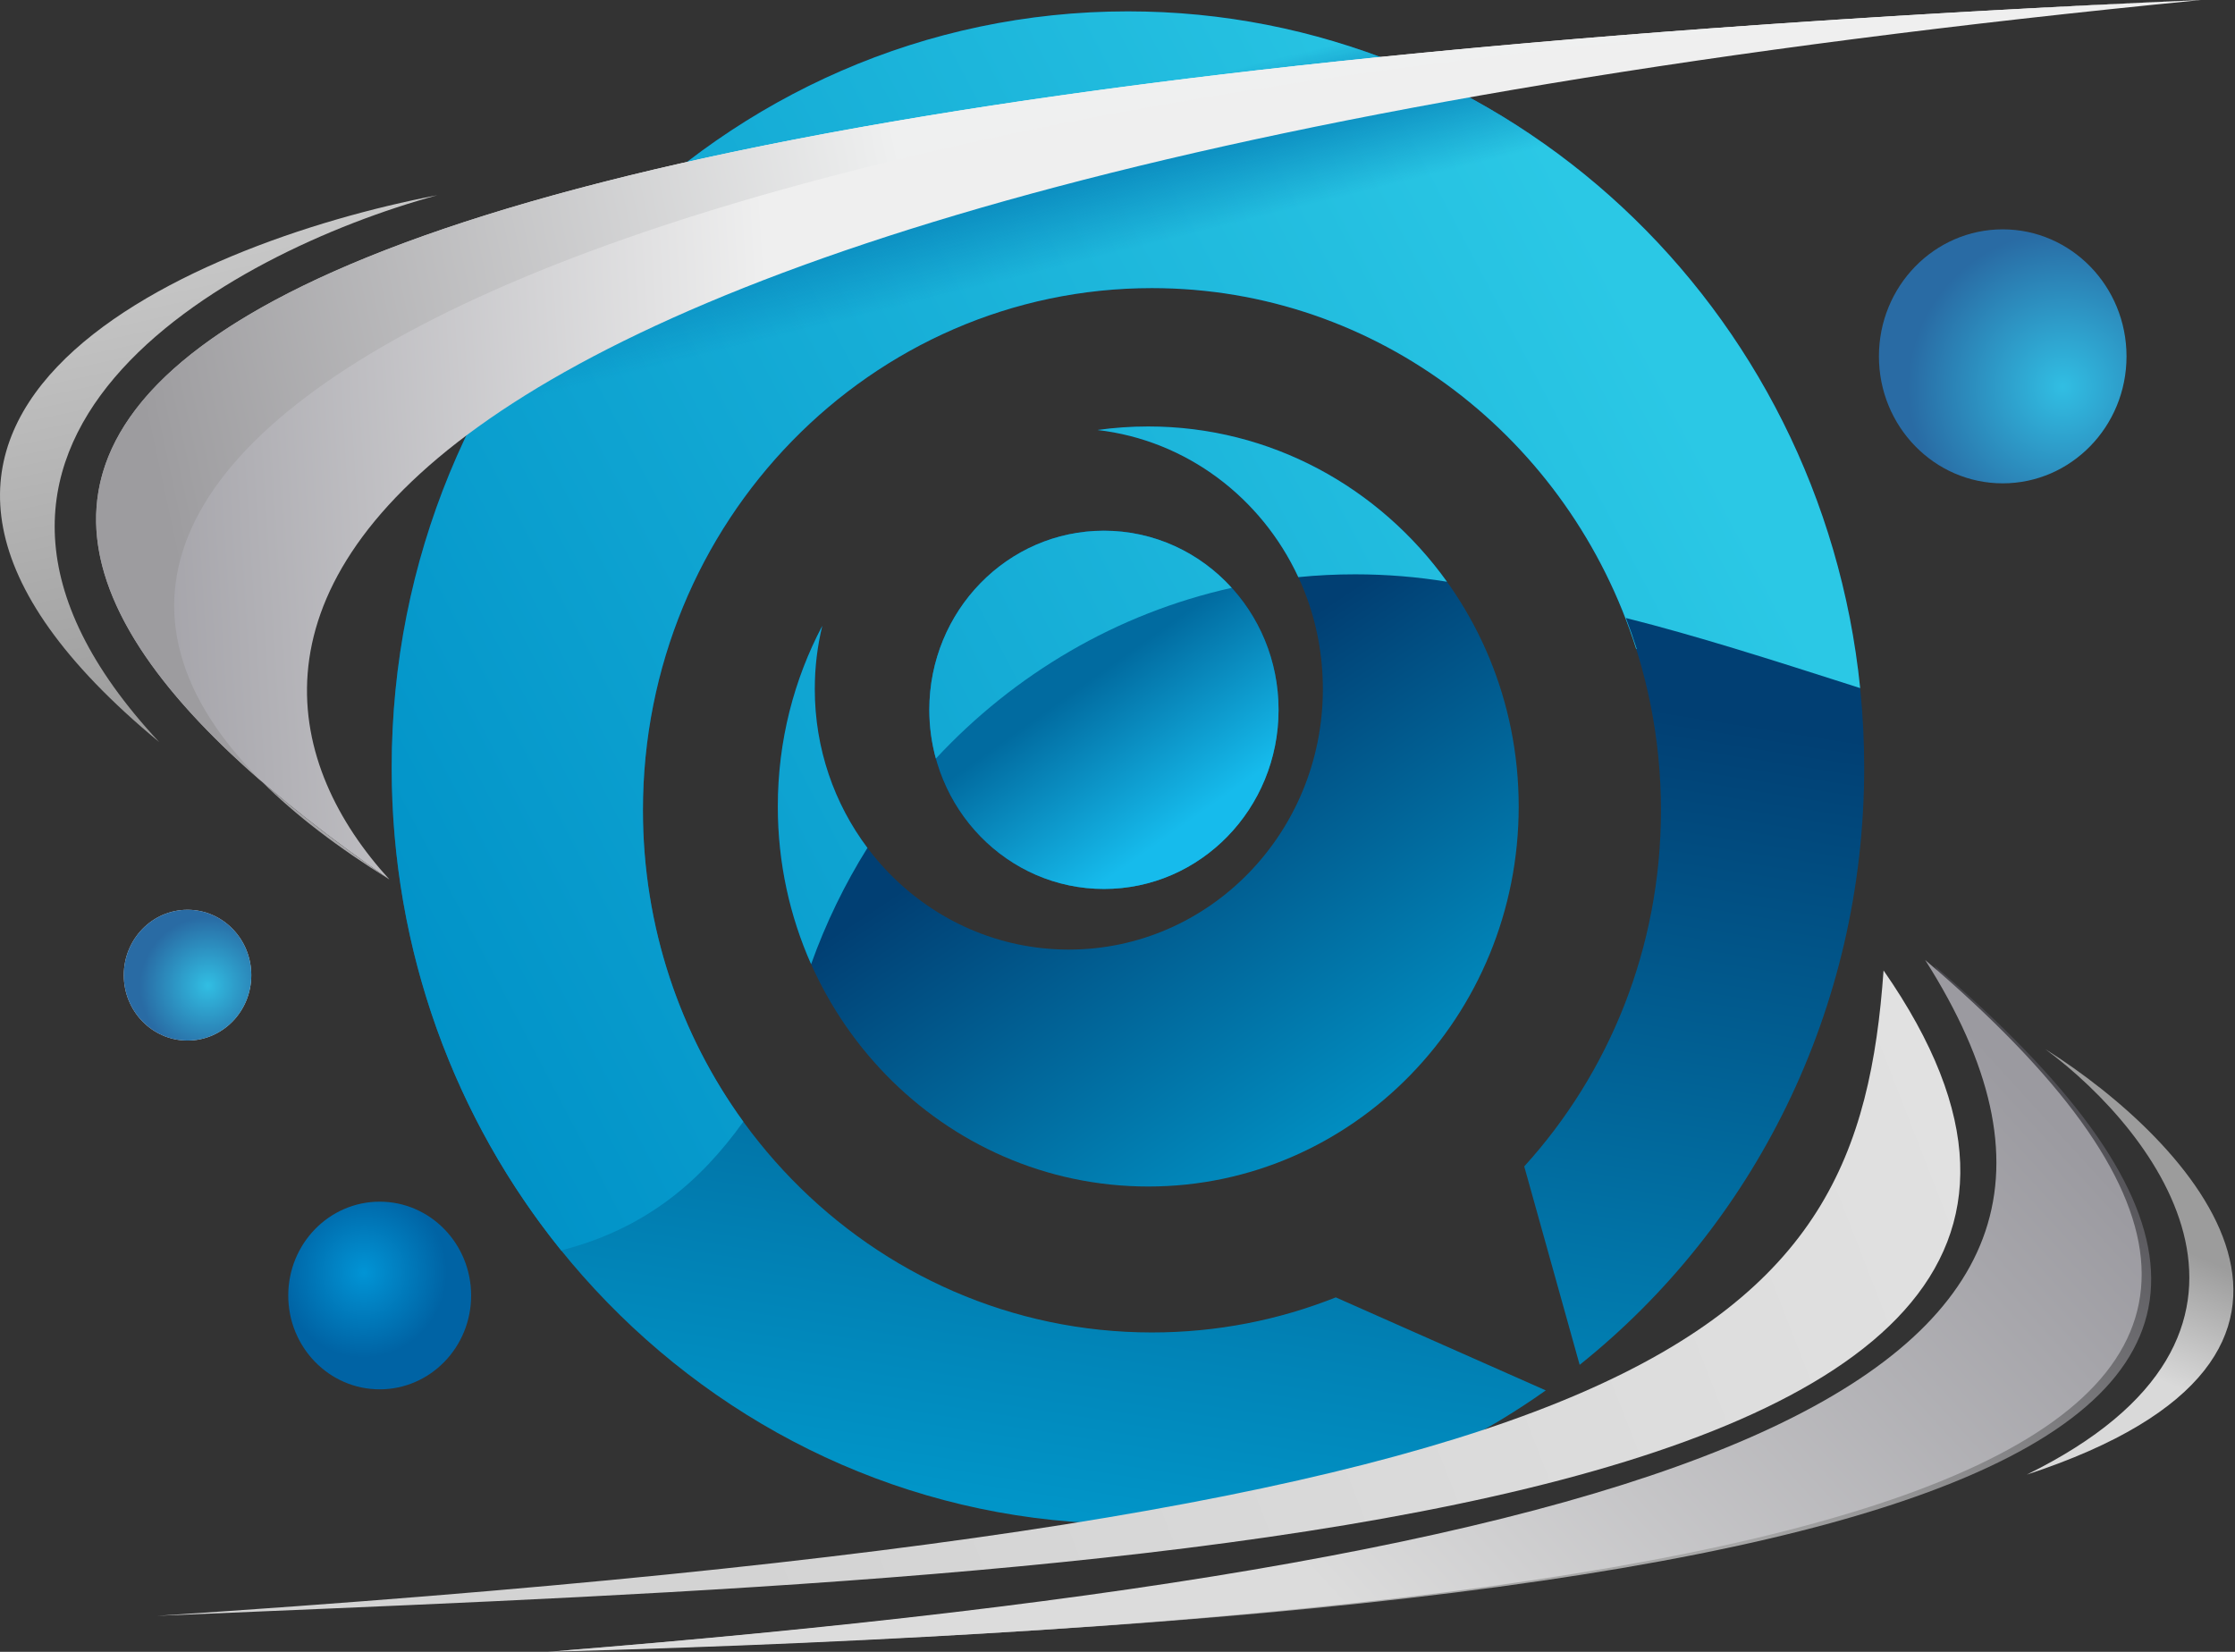 <?xml version="1.0" encoding="UTF-8"?> <svg xmlns="http://www.w3.org/2000/svg" width="69" height="51" viewBox="0 0 69 51" fill="none"><rect x="0" y="0" width="69" height="51" fill="#333333" stroke="none"/><path d="M13.498 6.028C7.034 7.793 -3.733 13.641 4.914 22.91C-7.064 13.009 5.646 7.53 13.498 6.028Z" fill="url(#paint0_linear_4002_683)"></path><path d="M63.143 32.391C66.622 34.965 71.379 41.198 62.572 45.528C73.843 41.83 67.649 35.229 63.143 32.391Z" fill="url(#paint1_linear_4002_683)"></path><path fill-rule="evenodd" clip-rule="evenodd" d="M35.45 36.633C41.766 36.633 46.886 31.38 46.886 24.9C46.886 18.42 41.766 13.167 35.45 13.167C34.919 13.167 34.395 13.204 33.883 13.276C37.798 13.728 40.84 17.135 40.84 21.272C40.84 25.716 37.329 29.318 32.997 29.318C28.666 29.318 25.154 25.716 25.154 21.272C25.154 20.599 25.235 19.946 25.386 19.322C24.511 20.981 24.014 22.881 24.014 24.9C24.014 31.38 29.134 36.633 35.45 36.633Z" fill="url(#paint2_linear_4002_683)"></path><ellipse cx="34.082" cy="21.916" rx="5.39" ry="5.53" fill="url(#paint3_linear_4002_683)"></ellipse><path fill-rule="evenodd" clip-rule="evenodd" d="M48.768 42.139C54.113 37.867 57.552 31.196 57.552 23.701C57.552 10.805 47.375 0.351 34.822 0.351C22.268 0.351 12.092 10.805 12.092 23.701C12.092 36.596 22.268 47.05 34.822 47.05C39.612 47.05 44.057 45.527 47.722 42.928L41.239 40.056C39.478 40.756 37.565 41.139 35.563 41.139C26.885 41.139 19.849 33.921 19.849 25.017C19.849 16.113 26.885 8.895 35.563 8.895C44.242 8.895 51.278 16.113 51.278 25.017C51.278 29.267 49.675 33.132 47.057 36.012L48.768 42.139Z" fill="url(#paint4_linear_4002_683)"></path><ellipse cx="61.829" cy="11.002" rx="3.822" ry="3.921" fill="url(#paint5_radial_4002_683)"></ellipse><ellipse cx="11.722" cy="39.998" rx="2.823" ry="2.897" fill="url(#paint6_radial_4002_683)"></ellipse><ellipse cx="5.79" cy="30.108" rx="1.968" ry="2.019" fill="#D9D9D9"></ellipse><ellipse cx="5.79" cy="30.108" rx="1.968" ry="2.019" fill="url(#paint7_radial_4002_683)"></ellipse><path d="M59.719 29.816C76.517 44.124 61.459 49.771 17.254 50.971C53.188 48.092 67.904 42.69 59.719 29.816Z" fill="url(#paint8_linear_4002_683)"></path><path d="M59.435 29.64C76.233 43.949 61.117 49.8 16.912 51C52.847 48.121 67.62 42.515 59.435 29.64Z" fill="url(#paint9_linear_4002_683)"></path><path d="M58.15 29.962C57.352 41.257 51.791 46.816 4.848 49.888C31.314 48.747 70.585 47.846 58.15 29.962Z" fill="url(#paint10_linear_4002_683)"></path><ellipse cx="34.082" cy="21.916" rx="5.39" ry="5.53" fill="url(#paint11_linear_4002_683)"></ellipse><path d="M50.511 20.03C48.464 13.567 42.546 8.895 35.563 8.895C26.885 8.895 19.849 16.113 19.849 25.017C19.849 28.62 21.001 31.947 22.948 34.632C21.623 36.478 19.943 37.93 17.339 38.602C17.343 38.606 17.346 38.611 17.35 38.615C17.345 38.616 17.34 38.617 17.335 38.619C14.061 34.573 12.092 29.373 12.092 23.701C12.092 10.805 22.268 0.351 34.822 0.351C46.568 0.351 56.233 9.504 57.428 21.245L57.211 21.175C54.677 20.364 52.383 19.63 50.195 19.08C50.317 19.396 50.43 19.717 50.533 20.043C50.526 20.039 50.519 20.035 50.511 20.03Z" fill="url(#paint12_linear_4002_683)"></path><path d="M50.511 20.03C48.464 13.567 42.546 8.895 35.563 8.895C26.885 8.895 19.849 16.113 19.849 25.017C19.849 28.62 21.001 31.947 22.948 34.632C21.623 36.478 19.943 37.93 17.339 38.602C17.343 38.606 17.346 38.611 17.35 38.615C17.345 38.616 17.34 38.617 17.335 38.619C14.061 34.573 12.092 29.373 12.092 23.701C12.092 10.805 22.268 0.351 34.822 0.351C46.568 0.351 56.233 9.504 57.428 21.245L57.211 21.175C54.677 20.364 52.383 19.63 50.195 19.08C50.317 19.396 50.43 19.717 50.533 20.043C50.526 20.039 50.519 20.035 50.511 20.03Z" fill="url(#paint13_linear_4002_683)"></path><path d="M25.041 29.769C25.494 28.501 26.079 27.298 26.78 26.178C25.76 24.82 25.154 23.119 25.154 21.272C25.154 20.599 25.234 19.946 25.386 19.322C24.51 20.981 24.013 22.881 24.013 24.9C24.013 26.637 24.381 28.286 25.041 29.769Z" fill="url(#paint14_linear_4002_683)"></path><path d="M25.041 29.769C25.494 28.501 26.079 27.298 26.78 26.178C25.76 24.82 25.154 23.119 25.154 21.272C25.154 20.599 25.234 19.946 25.386 19.322C24.51 20.981 24.013 22.881 24.013 24.9C24.013 26.637 24.381 28.286 25.041 29.769Z" fill="url(#paint15_linear_4002_683)"></path><path d="M38.027 18.149C34.473 18.94 31.313 20.816 28.892 23.421C28.761 22.942 28.69 22.438 28.69 21.916C28.69 18.861 31.103 16.386 34.08 16.386C35.639 16.386 37.043 17.064 38.027 18.149Z" fill="url(#paint16_linear_4002_683)"></path><path d="M38.027 18.149C34.473 18.94 31.313 20.816 28.892 23.421C28.761 22.942 28.69 22.438 28.69 21.916C28.69 18.861 31.103 16.386 34.08 16.386C35.639 16.386 37.043 17.064 38.027 18.149Z" fill="url(#paint17_linear_4002_683)"></path><path d="M40.082 17.819C40.66 17.761 41.245 17.732 41.837 17.732C42.802 17.732 43.749 17.81 44.672 17.961C42.59 15.054 39.234 13.167 35.449 13.167C34.918 13.167 34.394 13.204 33.882 13.276C36.627 13.593 38.943 15.363 40.082 17.819Z" fill="url(#paint18_linear_4002_683)"></path><path d="M40.082 17.819C40.66 17.761 41.245 17.732 41.837 17.732C42.802 17.732 43.749 17.81 44.672 17.961C42.59 15.054 39.234 13.167 35.449 13.167C34.918 13.167 34.394 13.204 33.882 13.276C36.627 13.593 38.943 15.363 40.082 17.819Z" fill="url(#paint19_linear_4002_683)"></path><path d="M12.022 27.153C5.604 20.137 7.119 5.941 67.949 0C-9.396 3.423 -2.26 17.28 12.022 27.153Z" fill="url(#paint20_linear_4002_683)"></path><path d="M12.022 27.153C10.427 26.166 9.119 25.161 8.098 24.146C-2.847 14.662 -1.809 3.088 67.949 0C17.65 2.226 -2.437 13.672 8.098 24.146C9.289 25.178 10.621 26.185 12.022 27.153Z" fill="url(#paint21_linear_4002_683)"></path><defs><linearGradient id="paint0_linear_4002_683" x1="4.449" y1="22.413" x2="0.269" y2="2.965" gradientUnits="userSpaceOnUse"><stop stop-color="#9C9C9C"></stop><stop offset="1" stop-color="#D9D9D9"></stop></linearGradient><linearGradient id="paint1_linear_4002_683" x1="68.305" y1="38.974" x2="66.726" y2="42.632" gradientUnits="userSpaceOnUse"><stop stop-color="#9C9C9C"></stop><stop offset="1" stop-color="#D9D9D9"></stop></linearGradient><linearGradient id="paint2_linear_4002_683" x1="33.225" y1="23.847" x2="41.624" y2="36.404" gradientUnits="userSpaceOnUse"><stop stop-color="#013F73"></stop><stop offset="1" stop-color="#0195C8"></stop></linearGradient><linearGradient id="paint3_linear_4002_683" x1="33.033" y1="21.419" x2="36.992" y2="27.338" gradientUnits="userSpaceOnUse"><stop stop-color="#013F73"></stop><stop offset="1" stop-color="#0195C8"></stop></linearGradient><linearGradient id="paint4_linear_4002_683" x1="38.9" y1="19.897" x2="34.612" y2="47.017" gradientUnits="userSpaceOnUse"><stop stop-color="#013F73"></stop><stop offset="1" stop-color="#0195C8"></stop></linearGradient><radialGradient id="paint5_radial_4002_683" cx="0" cy="0" r="1" gradientUnits="userSpaceOnUse" gradientTransform="translate(63.683 11.938) rotate(123.016) scale(4.815 4.767)"><stop stop-color="#31BEE3"></stop><stop offset="1" stop-color="#296BA4"></stop></radialGradient><radialGradient id="paint6_radial_4002_683" cx="0" cy="0" r="1" gradientUnits="userSpaceOnUse" gradientTransform="translate(11.237 39.296) rotate(96.25) scale(2.62 2.555)"><stop stop-color="#0194D5"></stop><stop offset="1" stop-color="#0063A4"></stop></radialGradient><radialGradient id="paint7_radial_4002_683" cx="0" cy="0" r="1" gradientUnits="userSpaceOnUse" gradientTransform="translate(6.418 30.43) rotate(119.788) scale(2.124 2.097)"><stop stop-color="#31BEE3"></stop><stop offset="1" stop-color="#296BA4"></stop></radialGradient><linearGradient id="paint8_linear_4002_683" x1="61.459" y1="30.869" x2="52.268" y2="46.937" gradientUnits="userSpaceOnUse"><stop stop-color="#48474D"></stop><stop offset="1" stop-color="#A7A7A7"></stop></linearGradient><linearGradient id="paint9_linear_4002_683" x1="60.575" y1="31.425" x2="41.068" y2="49.272" gradientUnits="userSpaceOnUse"><stop stop-color="#9B9AA0"></stop><stop offset="1" stop-color="#DCDCDC"></stop></linearGradient><linearGradient id="paint10_linear_4002_683" x1="60.518" y1="34.644" x2="22.985" y2="49.255" gradientUnits="userSpaceOnUse"><stop stop-color="#E1E1E1"></stop><stop offset="1" stop-color="#D3D3D3"></stop></linearGradient><linearGradient id="paint11_linear_4002_683" x1="33.033" y1="21.419" x2="36.127" y2="25.79" gradientUnits="userSpaceOnUse"><stop stop-color="#016BA0"></stop><stop offset="1" stop-color="#16BBEC"></stop></linearGradient><linearGradient id="paint12_linear_4002_683" x1="54.415" y1="17.146" x2="15.194" y2="37.755" gradientUnits="userSpaceOnUse"><stop stop-color="#2BC8E5"></stop><stop offset="1" stop-color="#0091C7"></stop></linearGradient><linearGradient id="paint13_linear_4002_683" x1="28.12" y1="11.645" x2="26.473" y2="5.023" gradientUnits="userSpaceOnUse"><stop offset="0.321" stop-color="#0987BC" stop-opacity="0"></stop><stop offset="0.745" stop-color="#0987BC"></stop><stop offset="1" stop-color="#0987BC" stop-opacity="0"></stop></linearGradient><linearGradient id="paint14_linear_4002_683" x1="54.415" y1="17.146" x2="15.194" y2="37.755" gradientUnits="userSpaceOnUse"><stop stop-color="#2BC8E5"></stop><stop offset="1" stop-color="#0091C7"></stop></linearGradient><linearGradient id="paint15_linear_4002_683" x1="28.12" y1="11.645" x2="26.473" y2="5.023" gradientUnits="userSpaceOnUse"><stop offset="0.321" stop-color="#0987BC" stop-opacity="0"></stop><stop offset="0.745" stop-color="#0987BC"></stop><stop offset="1" stop-color="#0987BC" stop-opacity="0"></stop></linearGradient><linearGradient id="paint16_linear_4002_683" x1="54.415" y1="17.146" x2="15.194" y2="37.755" gradientUnits="userSpaceOnUse"><stop stop-color="#2BC8E5"></stop><stop offset="1" stop-color="#0091C7"></stop></linearGradient><linearGradient id="paint17_linear_4002_683" x1="28.12" y1="11.645" x2="26.473" y2="5.023" gradientUnits="userSpaceOnUse"><stop offset="0.321" stop-color="#0987BC" stop-opacity="0"></stop><stop offset="0.745" stop-color="#0987BC"></stop><stop offset="1" stop-color="#0987BC" stop-opacity="0"></stop></linearGradient><linearGradient id="paint18_linear_4002_683" x1="54.415" y1="17.146" x2="15.194" y2="37.755" gradientUnits="userSpaceOnUse"><stop stop-color="#2BC8E5"></stop><stop offset="1" stop-color="#0091C7"></stop></linearGradient><linearGradient id="paint19_linear_4002_683" x1="28.12" y1="11.645" x2="26.473" y2="5.023" gradientUnits="userSpaceOnUse"><stop offset="0.321" stop-color="#0987BC" stop-opacity="0"></stop><stop offset="0.745" stop-color="#0987BC"></stop><stop offset="1" stop-color="#0987BC" stop-opacity="0"></stop></linearGradient><linearGradient id="paint20_linear_4002_683" x1="4.279" y1="13.577" x2="23.933" y2="12.353" gradientUnits="userSpaceOnUse"><stop stop-color="#A4A3A9"></stop><stop offset="1" stop-color="#EFEFEF"></stop></linearGradient><linearGradient id="paint21_linear_4002_683" x1="28.948" y1="10.153" x2="4.965" y2="15.308" gradientUnits="userSpaceOnUse"><stop stop-color="#EFF0F0"></stop><stop offset="1" stop-color="#9D9C9F"></stop></linearGradient></defs></svg> 